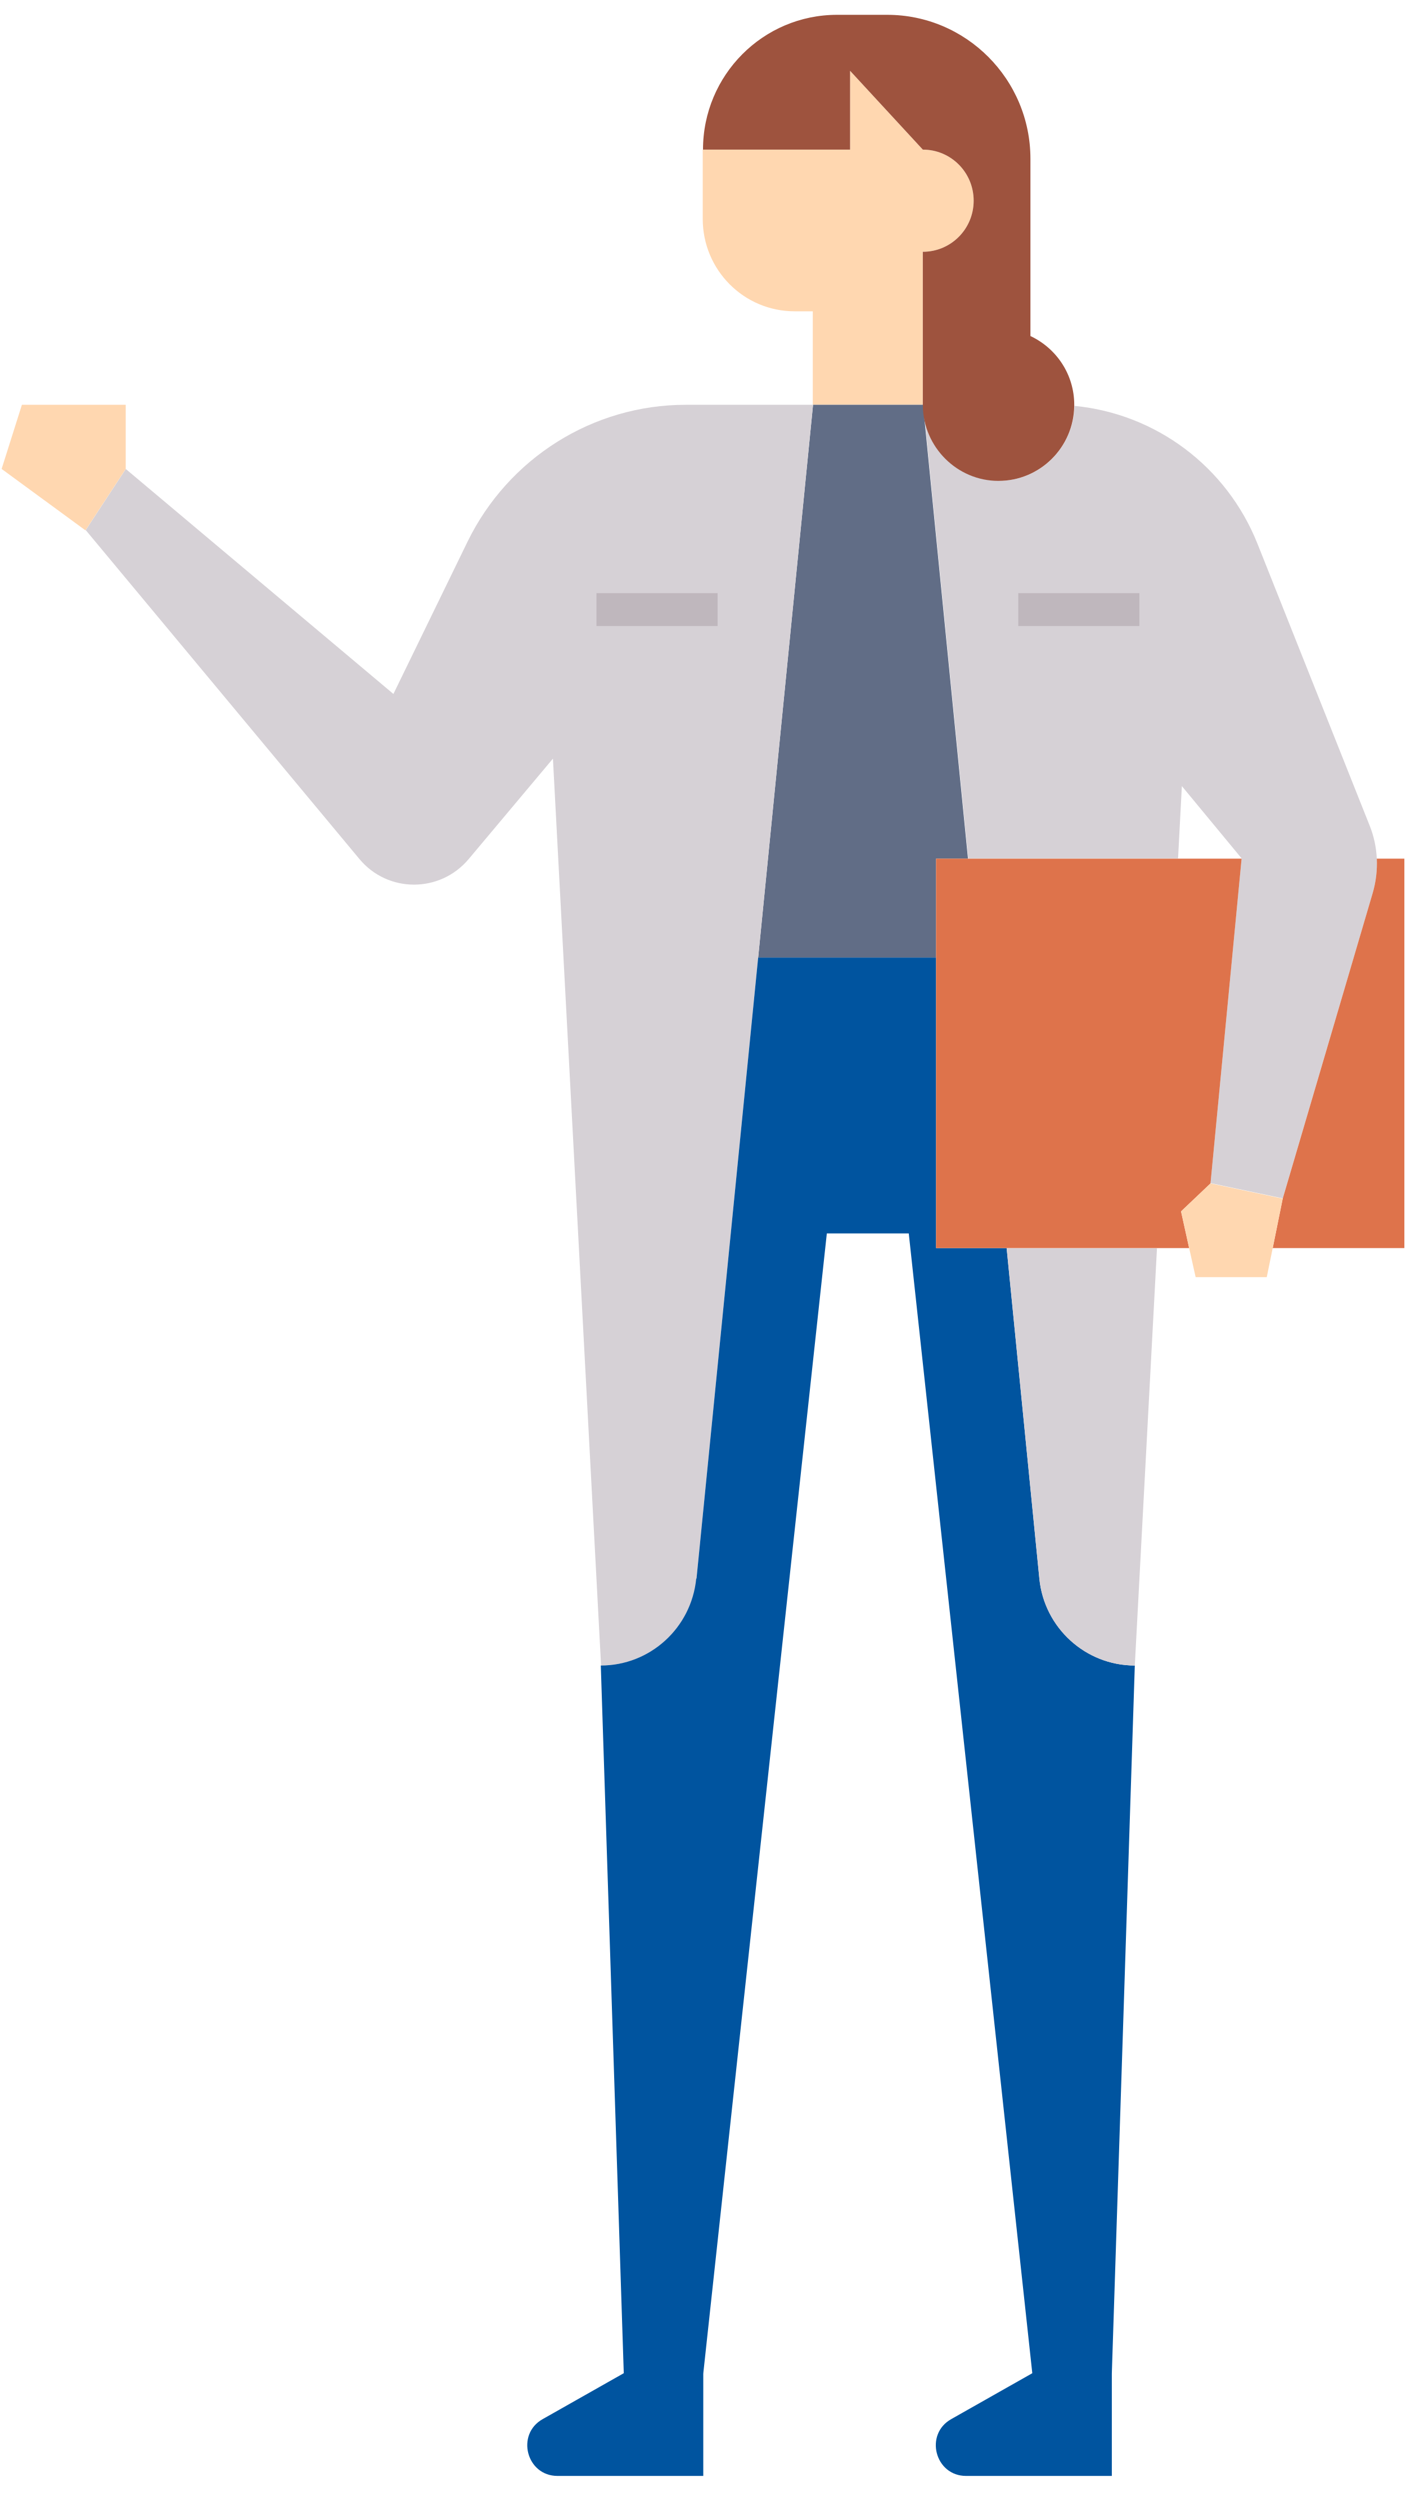 <svg width="171" height="304" viewBox="0 0 171 304" fill="none" xmlns="http://www.w3.org/2000/svg">
<path d="M103.389 18.191V8.608L112.235 18.191C115.655 18.191 118.417 20.966 118.417 24.403C118.417 27.839 115.655 30.615 112.235 30.615V49.218H98.851V37.851H96.648C90.466 37.851 85.467 32.829 85.467 26.617V18.191H103.356H103.389Z" fill="#FFD7B0"/>
<path d="M112.268 49.318L117.727 104.401H113.847V116.429H92.209L98.884 49.218H112.268C112.268 49.218 112.268 49.285 112.268 49.318Z" fill="#616D86"/>
<path d="M121.476 58.471C126.507 58.471 130.585 54.406 130.683 49.351C140.582 50.309 149.197 56.719 152.946 66.137L166.561 100.337C167.087 101.625 167.383 103.013 167.448 104.401C167.514 105.789 167.35 107.21 166.955 108.565L156.005 145.705L147.224 143.855L151.006 104.368L143.739 95.579L143.278 104.368H117.76L112.301 49.285C112.367 54.34 116.444 58.438 121.509 58.438" fill="#D6D1D6"/>
<path d="M85.5 18.191C85.5 9.137 92.8 1.801 101.811 1.801H107.894C117.497 1.801 125.323 9.632 125.323 19.314V40.858C128.48 42.345 130.651 45.517 130.651 49.218C130.651 49.252 130.651 49.318 130.651 49.351C130.585 54.406 126.474 58.471 121.443 58.471C116.412 58.471 112.301 54.373 112.235 49.318C112.235 49.285 112.235 49.252 112.235 49.218V30.615C115.655 30.615 118.418 27.839 118.418 24.403C118.418 20.966 115.655 18.191 112.235 18.191L103.389 8.608V18.191H85.5Z" fill="#9E533E"/>
<path d="M67.808 301.043H85.533V288.552H75.865L65.999 294.137C62.711 295.987 64.026 301.043 67.808 301.043Z" fill="#00549F"/>
<path d="M117.497 301.043H135.222V288.552H125.553L115.688 294.137C112.4 295.987 113.715 301.043 117.497 301.043Z" fill="#00549F"/>
<path d="M15.291 57.017L47.847 84.377L56.858 65.872C61.823 55.695 72.116 49.218 83.395 49.218H98.884L92.209 116.429L84.711 191.933C84.119 197.914 79.088 202.507 73.103 202.507L68.531 116.429L67.249 92.241L56.989 104.467C53.503 108.598 47.157 108.598 43.704 104.434L10.424 64.451L15.324 56.984L15.291 57.017Z" fill="#D6D1D6"/>
<path d="M15.291 57.017V49.218H2.664L0.197 57.017L10.392 64.484L15.291 57.017Z" fill="#FFD7B0"/>
<path d="M84.711 191.933L92.209 116.429H113.847V151.752H122.429L126.408 191.933C127 197.914 132.032 202.507 138.017 202.507L135.222 288.585H125.553L110.525 149.968H100.561L85.533 288.585H75.865L73.07 202.507C79.055 202.507 84.086 197.947 84.678 191.933" fill="#00549F"/>
<path d="M166.955 108.564C167.35 107.21 167.514 105.789 167.449 104.401H170.803V151.752H154.788L156.005 145.738L166.955 108.564Z" fill="#DE734B"/>
<path d="M151.006 104.401L147.224 143.888L143.64 147.291L144.626 151.752H113.846V104.401H151.006Z" fill="#DE734B"/>
<path d="M138.017 202.507C132.032 202.507 127 197.947 126.408 191.966L122.429 151.785H140.713L138.017 202.507Z" fill="#D6D1D6"/>
<path d="M147.224 143.888L156.005 145.738L154.788 151.752L154.064 155.288H145.416L144.627 151.752L143.64 147.291L147.224 143.888Z" fill="#FFD7B0"/>
<path d="M72.543 72.118H87.276V76.116H72.543V72.118Z" fill="#BFB7BD"/>
<path d="M123.843 72.118H138.576V76.116H123.843V72.118Z" fill="#BFB7BD"/>
</svg>
